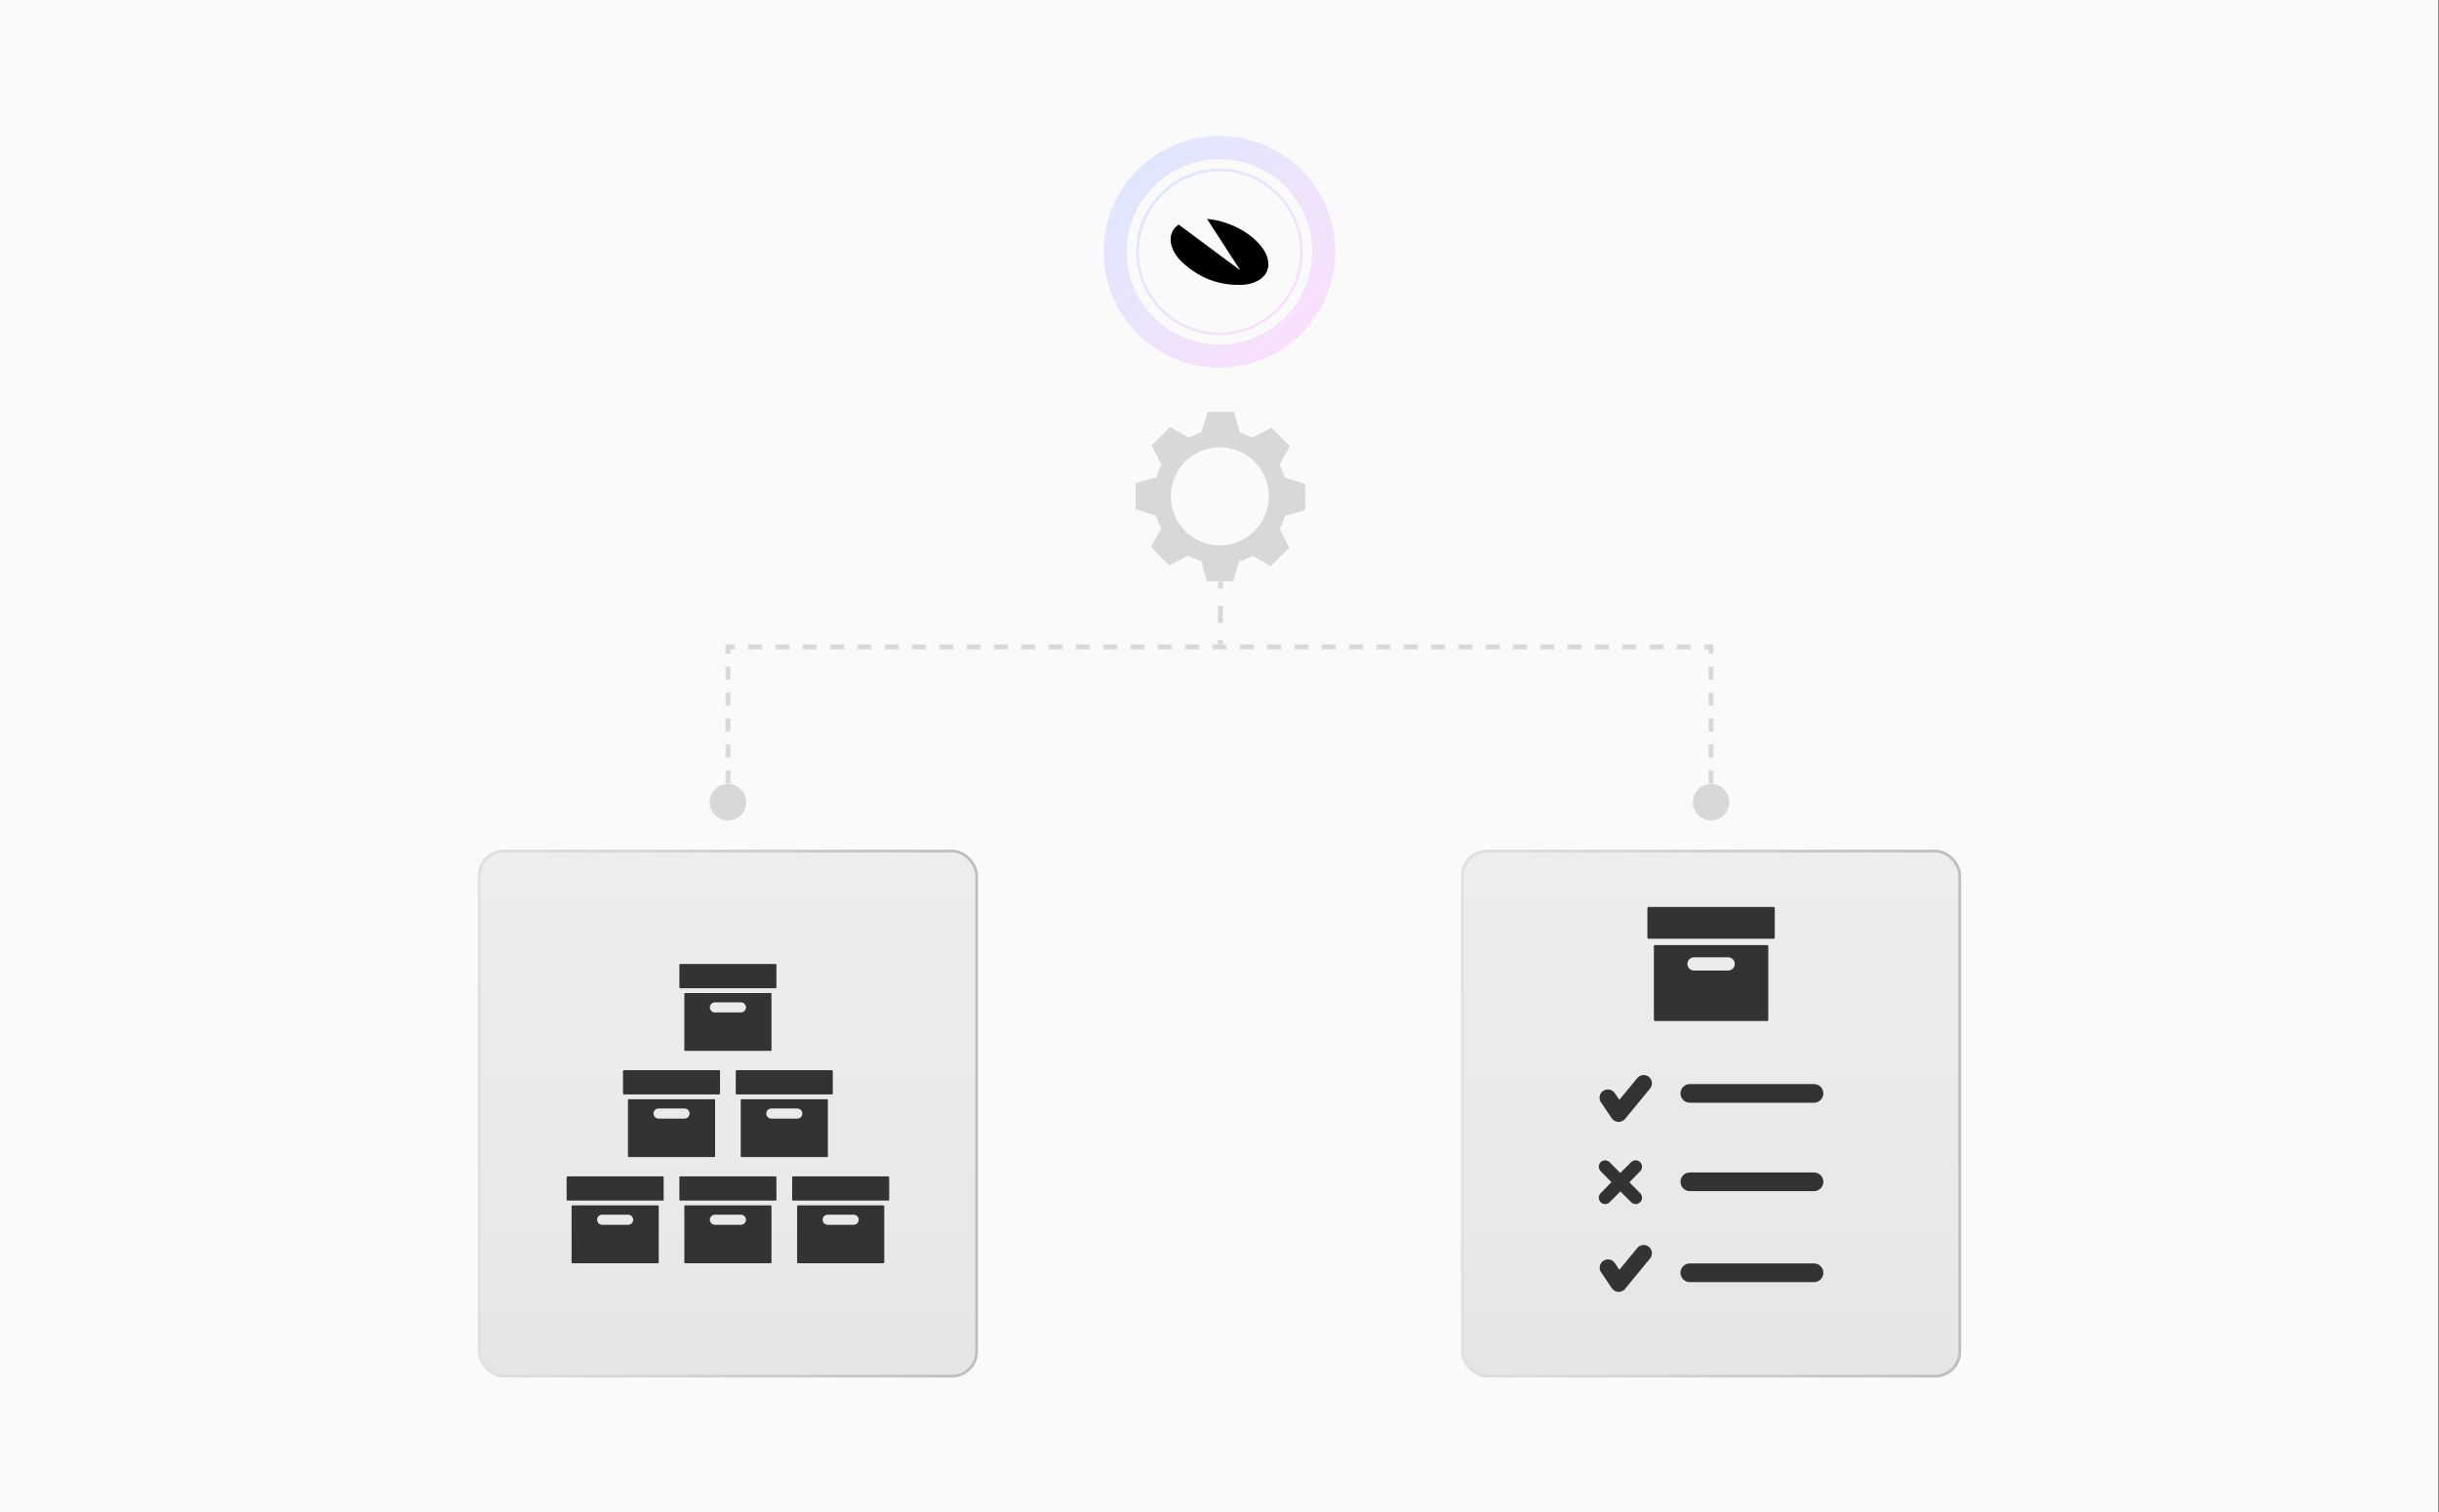 <?xml version="1.0" encoding="UTF-8"?><svg xmlns="http://www.w3.org/2000/svg" xmlns:xlink="http://www.w3.org/1999/xlink" viewBox="0 0 860 533.272"><rect x="0" y="0" width="860" height="533.272" fill="#808080" stroke="none"/><defs><linearGradient id="linear-gradient" x1="401.113" y1="59.936" x2="458.887" y2="117.709" gradientUnits="userSpaceOnUse"><stop offset="0" stop-color="#dfe7fd"/><stop offset=".997" stop-color="#f9e0fc"/></linearGradient><linearGradient id="linear-gradient-2" x1="409.243" y1="68.065" x2="450.757" y2="109.579" xlink:href="#linear-gradient"/><linearGradient id="linear-gradient-3" x1="256.665" y1="300.123" x2="256.665" y2="485.301" gradientUnits="userSpaceOnUse"><stop offset="0" stop-color="#e9e9e9"/><stop offset="0" stop-color="#ededed"/><stop offset=".694" stop-color="#e9e9e9"/><stop offset="1" stop-color="#e5e5e5"/></linearGradient><linearGradient id="linear-gradient-4" x1="168.486" y1="392.712" x2="344.845" y2="392.712" gradientUnits="userSpaceOnUse"><stop offset="0" stop-color="#e0e0e0"/><stop offset="1" stop-color="#bdbdbd"/></linearGradient><linearGradient id="linear-gradient-5" x1="603.335" x2="603.335" xlink:href="#linear-gradient-3"/><linearGradient id="linear-gradient-6" x1="515.155" x2="691.514" xlink:href="#linear-gradient-4"/></defs><g id="Layer_1"><rect x="-.337" width="860" height="533.272" fill="#fafafa" stroke-width="0"/></g><g id="_02-Inventory_and_Order_Management"><path d="M425.602,77.187c2.511.224,4.853.767,7.129,1.588,4.111,1.482,7.826,3.609,10.86,6.806,1.601,1.686,2.898,3.565,3.442,5.875.692,2.939-.357,5.537-2.893,7.165-1.738,1.116-3.68,1.677-5.707,1.789-8.438.464-15.688-2.356-21.788-8.142-1.735-1.645-3.044-3.616-3.652-5.978-.729-2.833.264-5.558,2.606-7.094,7.145,5.306,14.305,10.623,21.465,15.941l.099-.078c-3.84-5.936-7.68-11.871-11.562-17.871Z" fill="#000" stroke-width="0"/><path d="M430,47.97c-22.561,0-40.852,18.291-40.852,40.852s18.291,40.852,40.852,40.852,40.852-18.291,40.852-40.852-18.291-40.852-40.852-40.852ZM430,121.517c-18.06,0-32.695-14.634-32.695-32.695s14.634-32.695,32.695-32.695,32.695,14.634,32.695,32.695-14.634,32.695-32.695,32.695Z" fill="url(#linear-gradient)" stroke-width="0"/><circle cx="430" cy="88.822" r="28.887" fill="none" stroke="url(#linear-gradient-2)" stroke-miterlimit="10" stroke-width=".938"/><path d="M460.236,179.888l-.011-9.164-7.196-2.358c-.463-1.539-1.084-3.041-1.867-4.481l3.682-6.543-6.488-6.472-6.864,3.475c-1.437-.766-2.935-1.375-4.47-1.823h.112s-2.046-7.31-2.046-7.31l-9.164.011-2.397,7.315.169-0c-1.632.481-3.22,1.146-4.737,1.987l.198-.199-6.615-3.722-6.472,6.488,3.478,6.868.097-.098c-.807,1.47-1.451,3.005-1.922,4.581l-0-.129-7.31,2.046.011,9.164,7.274,2.384c.447,1.52,1.048,3.003,1.807,4.424l-3.699,6.574,6.488,6.472,6.742-3.414c1.45.796,2.964,1.432,4.519,1.901l2.007,7.17,9.164-.011,2.327-7.101c1.589-.464,3.137-1.099,4.619-1.902l6.437,3.622,6.472-6.488-3.383-6.682c.794-1.471,1.42-3.008,1.881-4.582l7.16-2.004ZM430.565,192.3c-9.555.248-17.486-7.282-17.734-16.838-.248-9.555,7.282-17.486,16.837-17.734s17.486,7.282,17.734,16.838c.248,9.555-7.282,17.486-16.837,17.734Z" fill="#d8d8d8" stroke-width="0"/><line x1="256.665" y1="283.208" x2="256.665" y2="280.8" fill="none" stroke="#d8d8d8" stroke-miterlimit="10" stroke-width="1.712"/><line x1="256.665" y1="276.23" x2="256.665" y2="232.811" fill="none" stroke="#d8d8d8" stroke-dasharray="0 0 4.57 4.57" stroke-miterlimit="10" stroke-width="1.712"/><polyline points="256.665 230.526 256.665 228.118 259.073 228.118" fill="none" stroke="#d8d8d8" stroke-miterlimit="10" stroke-width="1.712"/><line x1="263.888" y1="228.118" x2="598.519" y2="228.118" fill="none" stroke="#d8d8d8" stroke-dasharray="0 0 4.815 4.815" stroke-miterlimit="10" stroke-width="1.712"/><polyline points="600.927 228.118 603.335 228.118 603.335 230.526" fill="none" stroke="#d8d8d8" stroke-miterlimit="10" stroke-width="1.712"/><line x1="603.335" y1="235.096" x2="603.335" y2="278.515" fill="none" stroke="#d8d8d8" stroke-dasharray="0 0 4.57 4.57" stroke-miterlimit="10" stroke-width="1.712"/><line x1="603.335" y1="280.8" x2="603.335" y2="283.208" fill="none" stroke="#d8d8d8" stroke-miterlimit="10" stroke-width="1.712"/><path d="M263.103,282.886c0,3.555-2.883,6.438-6.438,6.438s-6.438-2.883-6.438-6.438,2.883-6.438,6.438-6.438,6.438,2.883,6.438,6.438Z" fill="#d8d8d8" stroke-width="0"/><path d="M596.897,282.886c0,3.555,2.883,6.438,6.438,6.438s6.438-2.883,6.438-6.438-2.883-6.438-6.438-6.438-6.438,2.883-6.438,6.438Z" fill="#d8d8d8" stroke-width="0"/><line x1="430.324" y1="205.129" x2="430.324" y2="207.537" fill="none" stroke="#d8d8d8" stroke-miterlimit="10" stroke-width="1.712"/><line x1="430.324" y1="213.594" x2="430.324" y2="222.681" fill="none" stroke="#d8d8d8" stroke-dasharray="0 0 6.058 6.058" stroke-miterlimit="10" stroke-width="1.712"/><line x1="430.324" y1="225.71" x2="430.324" y2="228.118" fill="none" stroke="#d8d8d8" stroke-miterlimit="10" stroke-width="1.712"/><rect x="168.968" y="300.123" width="175.395" height="185.178" rx="8.669" ry="8.669" fill="url(#linear-gradient-3)" stroke="url(#linear-gradient-4)" stroke-miterlimit="10" stroke-width=".963"/><path d="M219.995,377.391h33.578c.176,0,.319.144.319.32v7.904c0,.176-.144.32-.319.32h-33.578c-.176,0-.32-.143-.32-.32v-7.904c0-.176.144-.32.32-.32h0ZM221.687,387.635h30.195c.146,0,.268.12.268.268v19.863c0,.147-.121.268-.268.268h-30.195c-.147,0-.268-.121-.268-.268v-19.863c0-.148.12-.268.268-.268h0ZM232.208,390.904h9.153c.983,0,1.788.804,1.788,1.787h0c0,.983-.805,1.787-1.788,1.787h-9.153c-.984,0-1.788-.804-1.788-1.787h0c0-.983.804-1.787,1.788-1.787h0Z" fill="#333" fill-rule="evenodd" stroke-width="0"/><path d="M259.758,377.391h33.578c.176,0,.319.144.319.32v7.904c0,.176-.144.32-.319.32h-33.578c-.176,0-.32-.143-.32-.32v-7.904c0-.176.144-.32.32-.32h0ZM261.449,387.635h30.195c.146,0,.268.12.268.268v19.863c0,.147-.121.268-.268.268h-30.195c-.147,0-.268-.121-.268-.268v-19.863c0-.148.12-.268.268-.268h0ZM271.97,390.904h9.153c.983,0,1.788.804,1.788,1.787h0c0,.983-.805,1.787-1.788,1.787h-9.153c-.984,0-1.788-.804-1.788-1.787h0c0-.983.804-1.787,1.788-1.787h0Z" fill="#333" fill-rule="evenodd" stroke-width="0"/><path d="M239.876,339.948h33.578c.176,0,.319.144.319.32v7.904c0,.176-.144.32-.319.32h-33.578c-.176,0-.32-.143-.32-.32v-7.904c0-.176.144-.32.32-.32h0ZM241.568,350.192h30.195c.146,0,.268.12.268.268v19.863c0,.147-.121.268-.268.268h-30.195c-.147,0-.268-.121-.268-.268v-19.863c0-.148.12-.268.268-.268h0ZM252.089,353.461h9.153c.983,0,1.788.804,1.788,1.787h0c0,.983-.805,1.787-1.788,1.787h-9.153c-.984,0-1.788-.804-1.788-1.787h0c0-.983.804-1.787,1.788-1.787h0Z" fill="#333" fill-rule="evenodd" stroke-width="0"/><path d="M200.114,414.834h33.578c.176,0,.319.144.319.32v7.904c0,.176-.144.32-.319.32h-33.578c-.176,0-.32-.143-.32-.32v-7.904c0-.176.144-.32.32-.32h0ZM201.806,425.078h30.195c.146,0,.268.12.268.268v19.863c0,.147-.121.268-.268.268h-30.195c-.147,0-.268-.121-.268-.268v-19.863c0-.148.12-.268.268-.268h0ZM212.326,428.347h9.153c.983,0,1.788.804,1.788,1.787h0c0,.983-.805,1.787-1.788,1.787h-9.153c-.984,0-1.788-.804-1.788-1.787h0c0-.983.804-1.787,1.788-1.787h0Z" fill="#333" fill-rule="evenodd" stroke-width="0"/><path d="M239.876,414.834h33.578c.176,0,.319.144.319.32v7.904c0,.176-.144.32-.319.32h-33.578c-.176,0-.32-.143-.32-.32v-7.904c0-.176.144-.32.32-.32h0ZM241.568,425.078h30.195c.146,0,.268.12.268.268v19.863c0,.147-.121.268-.268.268h-30.195c-.147,0-.268-.121-.268-.268v-19.863c0-.148.12-.268.268-.268h0ZM252.089,428.347h9.153c.983,0,1.788.804,1.788,1.787h0c0,.983-.805,1.787-1.788,1.787h-9.153c-.984,0-1.788-.804-1.788-1.787h0c0-.983.804-1.787,1.788-1.787h0Z" fill="#333" fill-rule="evenodd" stroke-width="0"/><path d="M279.639,414.834h33.578c.176,0,.319.144.319.32v7.904c0,.176-.144.32-.319.32h-33.578c-.176,0-.32-.143-.32-.32v-7.904c0-.176.144-.32.32-.32h0ZM281.331,425.078h30.195c.146,0,.268.12.268.268v19.863c0,.147-.121.268-.268.268h-30.195c-.147,0-.268-.121-.268-.268v-19.863c0-.148.12-.268.268-.268h0ZM291.851,428.347h9.153c.983,0,1.788.804,1.788,1.787h0c0,.983-.805,1.787-1.788,1.787h-9.153c-.984,0-1.788-.804-1.788-1.787h0c0-.983.804-1.787,1.788-1.787h0Z" fill="#333" fill-rule="evenodd" stroke-width="0"/><rect x="515.637" y="300.123" width="175.395" height="185.178" rx="8.669" ry="8.669" fill="url(#linear-gradient-5)" stroke="url(#linear-gradient-6)" stroke-miterlimit="10" stroke-width=".963"/><path d="M575.164,409.84c.856-.873,2.257-.888,3.131-.032.011.011.021.021.032.032.876.887.876,2.314,0,3.201l-3.795,3.871,3.795,3.871c.877.877.877,2.299,0,3.175-.877.877-2.299.877-3.175,0l-3.795-3.795-3.795,3.795c-.856.873-2.257.888-3.131.032-.011-.011-.021-.021-.032-.032-.87-.89-.87-2.311,0-3.201l3.795-3.871-3.795-3.871c-.873-.878-.873-2.297,0-3.175.853-.866,2.247-.877,3.113-.025.008.008.016.016.025.025l3.795,3.795,3.795-3.795h.038ZM639.634,452.133c1.817-.002,3.288-1.476,3.286-3.293-.002-1.814-1.472-3.284-3.286-3.286h-43.798c-1.817-.002-3.291,1.469-3.293,3.286-.002,1.817,1.469,3.291,3.286,3.293h43.805ZM639.634,388.877c1.817,0,3.289-1.473,3.289-3.289s-1.473-3.289-3.289-3.289h-43.798c-1.817,0-3.289,1.473-3.289,3.289s1.473,3.289,3.289,3.289h43.798ZM639.634,420.05c1.817.002,3.291-1.469,3.293-3.286.002-1.817-1.469-3.291-3.286-3.293h-43.805c-1.817-.002-3.291,1.469-3.293,3.286-.002,1.817,1.469,3.291,3.286,3.293h43.805ZM564.537,448.666c-.898-1.341-.538-3.157.803-4.055s3.157-.538,4.055.803h0l1.594,2.366,6.326-7.679c1.02-1.244,2.855-1.425,4.099-.405,1.244,1.02,1.425,2.855.405,4.099l-8.729,10.627c-.197.254-.432.475-.696.658-1.339.895-3.149.539-4.048-.797l-3.795-5.617h-.013ZM565.334,384.689c1.343-.896,3.157-.54,4.061.797l1.594,2.366,6.326-7.679c1.02-1.244,2.855-1.425,4.099-.405,1.244,1.02,1.425,2.855.405,4.099l-8.729,10.627c-.213.253-.465.471-.746.645-1.339.895-3.149.539-4.048-.797l-3.795-5.617h0c-.895-1.339-.539-3.149.797-4.048l.038.013Z" fill="#333" fill-rule="evenodd" stroke-width="0"/><path d="M581.298,319.837h44.074c.231,0,.419.189.419.42v10.374c0,.232-.189.42-.419.42h-44.074c-.231,0-.42-.188-.42-.42v-10.374c0-.231.189-.42.42-.42h0ZM583.519,333.283h39.633c.192,0,.352.157.352.351v26.072c0,.193-.159.352-.352.352h-39.633c-.193,0-.351-.158-.351-.352v-26.072c0-.195.158-.352.351-.352h0ZM597.328,337.574h12.014c1.29,0,2.346,1.056,2.346,2.345h0c0,1.29-1.056,2.345-2.346,2.345h-12.014c-1.291,0-2.346-1.055-2.346-2.345h0c0-1.29,1.056-2.345,2.346-2.345h0Z" fill="#333" fill-rule="evenodd" stroke-width="0"/></g></svg>